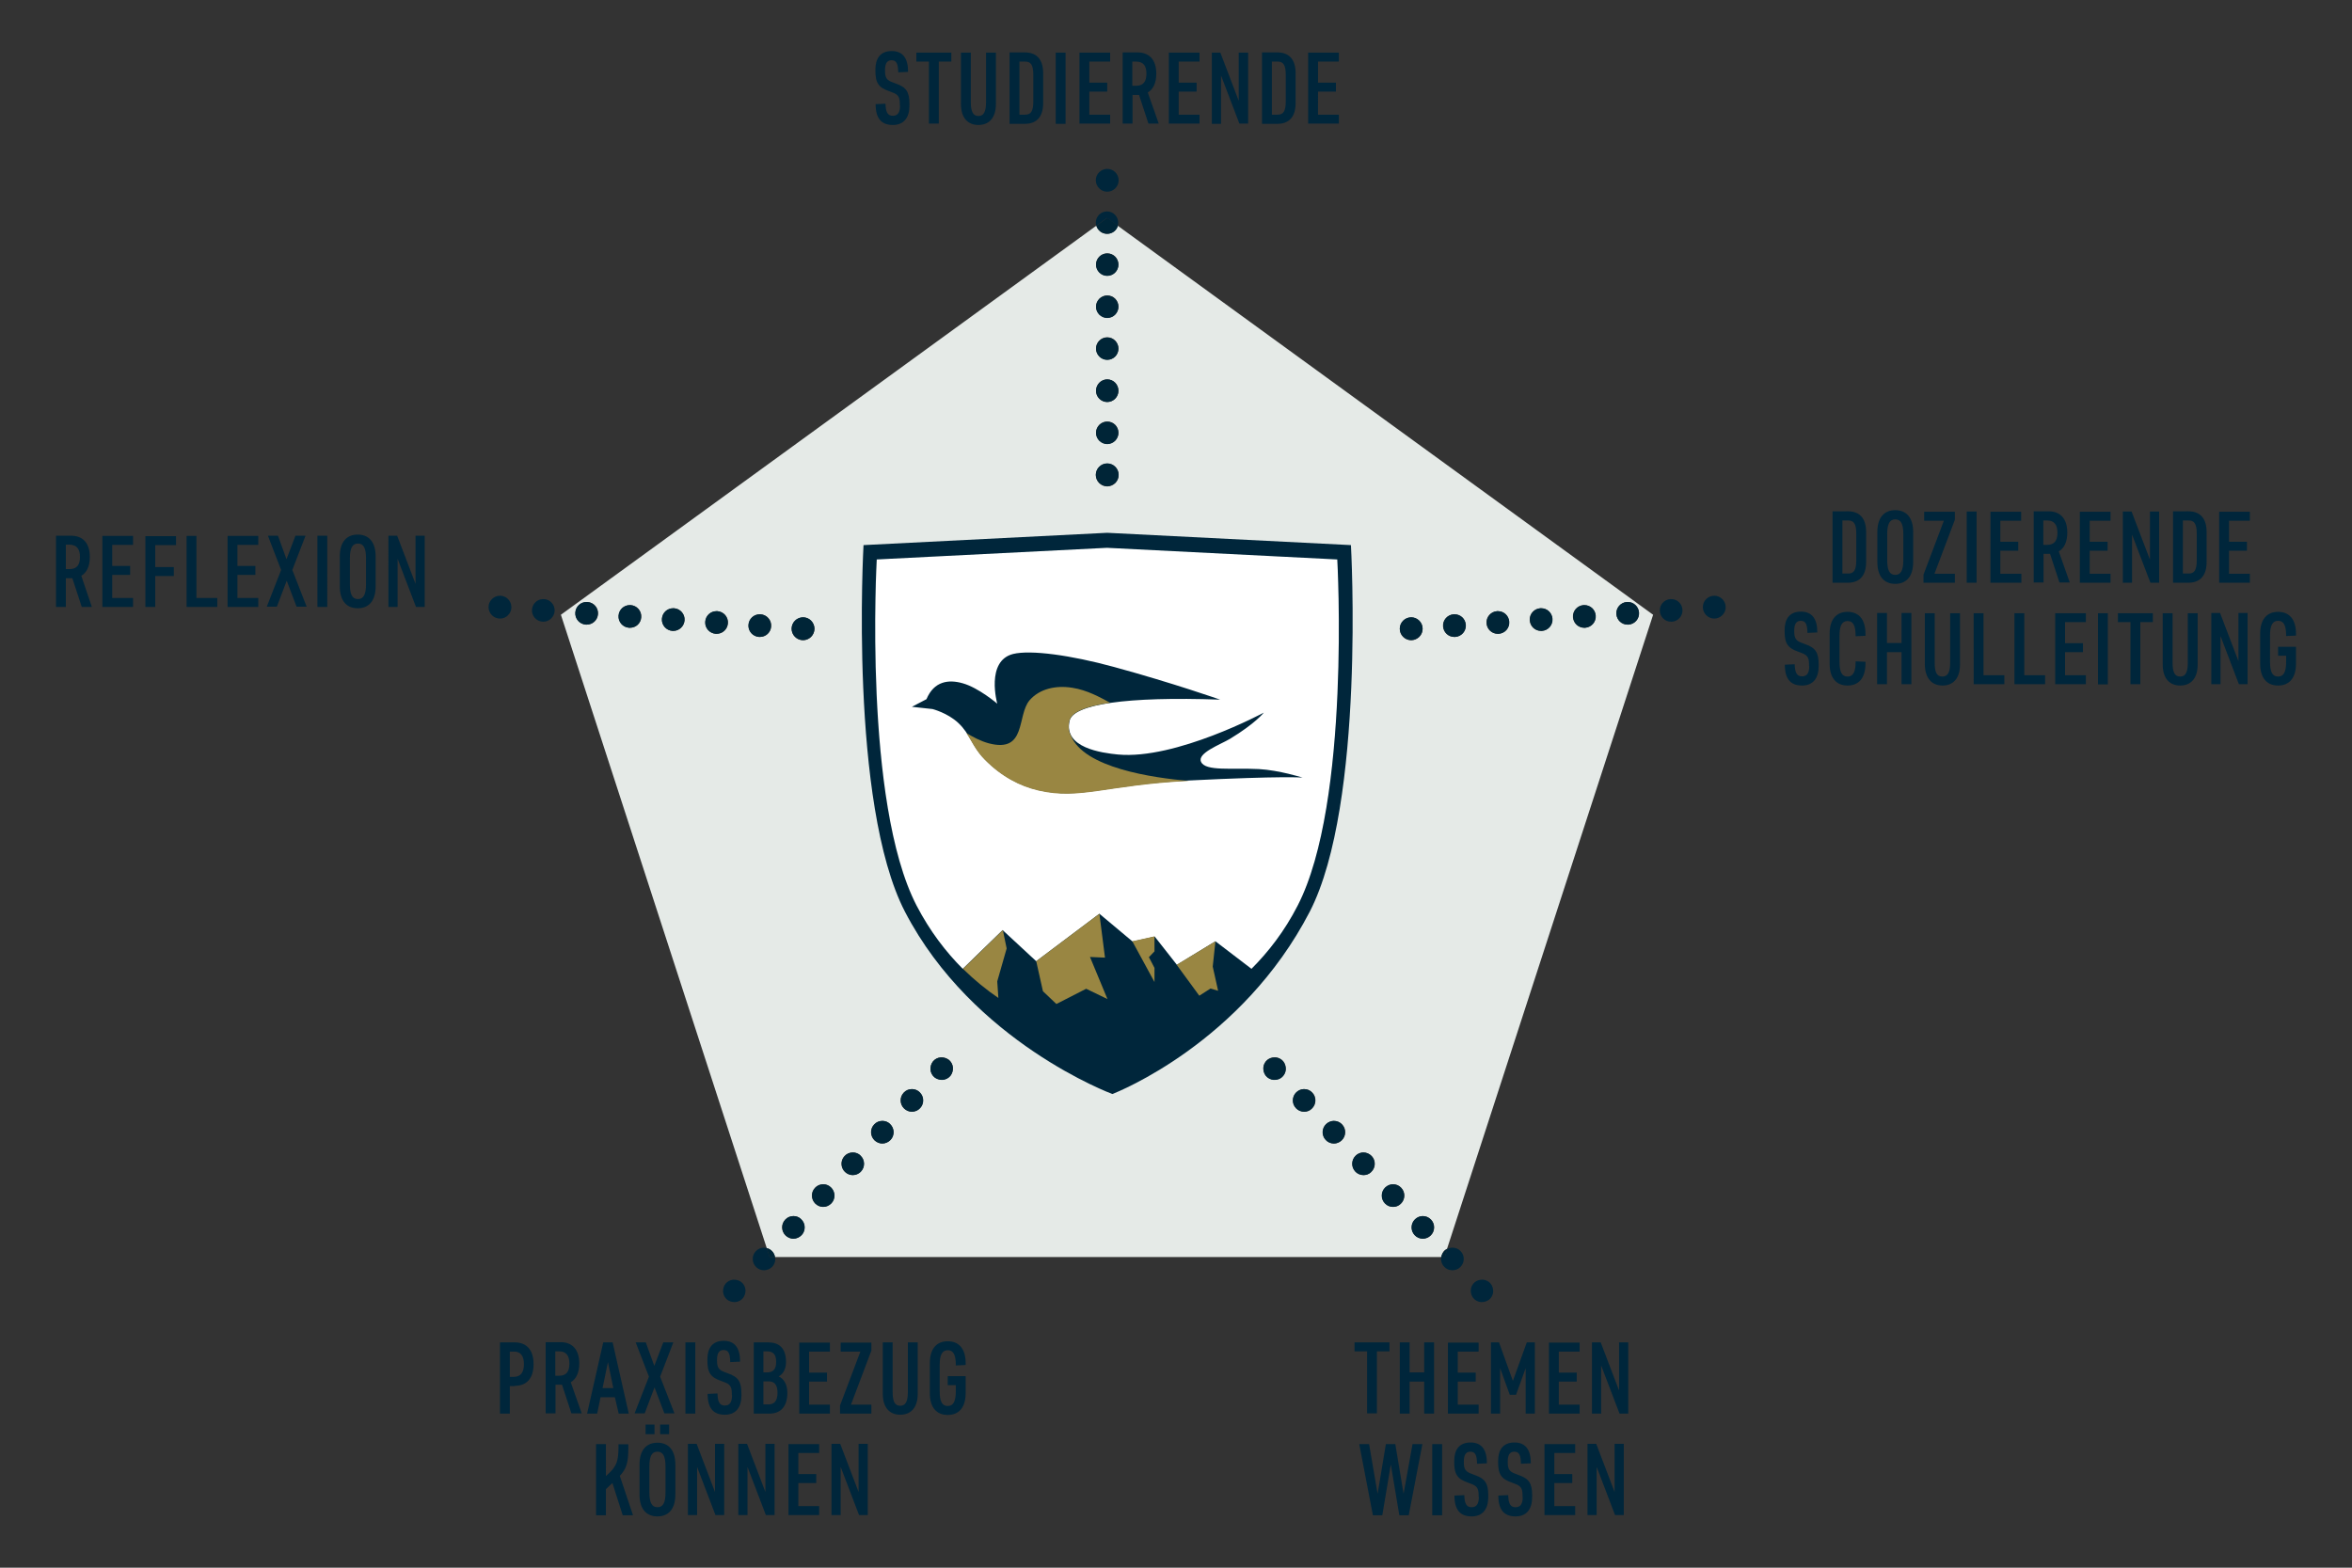 <?xml version="1.0" encoding="utf-8"?>
<!-- Generator: Adobe Illustrator 24.2.1, SVG Export Plug-In . SVG Version: 6.00 Build 0)  -->
<svg version="1.1" id="Layer_1" xmlns="http://www.w3.org/2000/svg" xmlns:xlink="http://www.w3.org/1999/xlink" x="0px" y="0px"
	 viewBox="0 0 1050 700" style="enable-background:new 0 0 1050 700;" xml:space="preserve">
<rect x="0" y="0" width="1050" height="700" fill="#333333" stroke="none"/>
<style type="text/css">
	.st0{fill:#E5EAE7;}
	.st1{fill:#00263B;}
	.st2{fill:#FFFFFF;}
	.st3{fill:#998642;}
	.st4{fill:#002537;}
</style>
<g>
	<path class="st0" d="M643.4,561.3H346c-0.2-1-0.7-2-1.5-2.8c-0.6-0.6-1.4-1-2.2-1.2l-91.9-282.8l239-173.7c0.6,2.1,2.6,3.6,4.8,3.6
		c2.3,0,4.2-1.5,4.8-3.6l239,173.7l-92,283.1c-0.4,0.2-0.9,0.5-1.3,0.9C644.1,559.2,643.6,560.2,643.4,561.3 M635.2,543
		c-1.2,0-2.5,0.5-3.4,1.4c-2,1.9-2.1,5.1-0.2,7.1c1,1.1,2.3,1.6,3.7,1.6c1.2,0,2.5-0.5,3.4-1.4c2-1.9,2.1-5.1,0.2-7.1
		C637.8,543.5,636.5,543,635.2,543 M354.2,543c-1.4,0-2.7,0.5-3.7,1.6c-1.9,2-1.8,5.2,0.2,7.1c1,0.9,2.2,1.4,3.4,1.4
		c1.4,0,2.7-0.5,3.7-1.6c1.9-2,1.8-5.2-0.2-7.1C356.7,543.4,355.5,543,354.2,543 M621.9,528.8c-1.2,0-2.5,0.5-3.4,1.4
		c-2,1.9-2.1,5.1-0.2,7.1c1,1.1,2.3,1.6,3.7,1.6c1.2,0,2.5-0.5,3.4-1.4c2-1.9,2.1-5.1,0.2-7.1C624.6,529.3,623.3,528.8,621.9,528.8
		 M367.5,528.8c-1.4,0-2.7,0.5-3.7,1.6c-1.9,2-1.8,5.2,0.2,7.1c1,0.9,2.2,1.4,3.4,1.4c1.4,0,2.7-0.5,3.7-1.6c1.9-2,1.8-5.2-0.2-7.1
		C369.9,529.2,368.7,528.8,367.5,528.8 M608.7,514.6c-1.2,0-2.5,0.4-3.4,1.4c-2,1.9-2.1,5.1-0.2,7.1c1,1.1,2.3,1.6,3.7,1.6
		c1.2,0,2.5-0.5,3.4-1.4c2-1.9,2.1-5.1,0.2-7.1C611.4,515.2,610,514.6,608.7,514.6 M380.7,514.6c-1.4,0-2.7,0.5-3.7,1.6
		c-1.9,2-1.8,5.2,0.2,7.1c1,0.9,2.2,1.4,3.4,1.4c1.4,0,2.7-0.5,3.7-1.6c1.9-2,1.8-5.2-0.2-7.1C383.2,515.1,381.9,514.6,380.7,514.6
		 M595.5,500.5c-1.2,0-2.5,0.5-3.4,1.4c-2,1.9-2.1,5.1-0.2,7.1c1,1.1,2.3,1.6,3.7,1.6c1.2,0,2.5-0.5,3.4-1.4c2-1.9,2.1-5.1,0.2-7.1
		C598.2,501,596.8,500.5,595.5,500.5 M393.9,500.5c-1.4,0-2.7,0.5-3.7,1.6c-1.9,2-1.8,5.2,0.2,7.1c1,0.9,2.2,1.4,3.4,1.4
		c1.4,0,2.7-0.5,3.7-1.6c1.9-2,1.8-5.2-0.2-7.1C396.4,500.9,395.1,500.5,393.9,500.5 M582.2,486.3c-1.2,0-2.5,0.5-3.4,1.4
		c-2,1.9-2.1,5.1-0.2,7.1c1,1.1,2.3,1.6,3.7,1.6c1.2,0,2.5-0.5,3.4-1.4c2-1.9,2.1-5.1,0.2-7.1C584.9,486.8,583.6,486.3,582.2,486.3
		 M407.1,486.3c-1.4,0-2.7,0.5-3.7,1.6c-1.9,2-1.8,5.2,0.2,7.1c1,0.9,2.2,1.4,3.4,1.4c1.4,0,2.7-0.5,3.7-1.6c1.9-2,1.8-5.2-0.2-7.1
		C409.6,486.8,408.4,486.3,407.1,486.3 M569,472.1c-1.2,0-2.3,0.4-3.2,1.1c-1,0.8-1.7,2.1-1.8,3.4c-0.1,1.3,0.3,2.7,1.1,3.7
		c0.8,1,2.1,1.7,3.4,1.8c0.2,0,0.3,0,0.5,0c1.1,0,2.3-0.4,3.2-1.1c1-0.8,1.7-2.1,1.8-3.4c0.1-1.3-0.3-2.7-1.1-3.7
		c-0.8-1-2.1-1.7-3.4-1.8C569.4,472.2,569.2,472.1,569,472.1 M420.4,472.1c-0.2,0-0.3,0-0.5,0c-1.3,0.1-2.6,0.8-3.4,1.8
		c-0.8,1-1.2,2.4-1.1,3.7c0.1,1.3,0.8,2.6,1.8,3.4c0.9,0.7,2,1.1,3.2,1.1c0.2,0,0.3,0,0.5,0c1.3-0.1,2.6-0.8,3.4-1.8
		c0.8-1,1.2-2.4,1.1-3.7c-0.1-1.3-0.8-2.6-1.8-3.4C422.6,472.5,421.5,472.1,420.4,472.1 M630,275.7c-1.3,0-2.6,0.5-3.6,1.5
		c-0.9,0.9-1.5,2.2-1.5,3.6c0,1.3,0.5,2.6,1.5,3.6c0.9,0.9,2.2,1.5,3.6,1.5c1.3,0,2.6-0.5,3.6-1.5c0.9-0.9,1.5-2.2,1.5-3.6
		c0-1.3-0.5-2.6-1.5-3.6C632.6,276.2,631.3,275.7,630,275.7 M358.5,275.7c-1.3,0-2.6,0.5-3.6,1.5c-0.9,0.9-1.5,2.2-1.5,3.6
		c0,1.3,0.5,2.6,1.5,3.6c0.9,0.9,2.2,1.5,3.6,1.5c1.3,0,2.6-0.5,3.6-1.5c0.9-0.9,1.5-2.2,1.5-3.6c0-1.3-0.5-2.6-1.5-3.6
		C361.2,276.2,359.9,275.7,358.5,275.7 M649.3,274.3c-0.1,0-0.2,0-0.4,0c-2.8,0.2-4.9,2.6-4.7,5.4c0.2,2.7,2.4,4.7,5,4.7
		c0.1,0,0.2,0,0.4,0c2.8-0.2,4.9-2.6,4.7-5.4C654.2,276.3,652,274.3,649.3,274.3 M339.2,274.3c-2.6,0-4.8,2-5,4.7
		c-0.2,2.8,1.9,5.2,4.7,5.4c0.1,0,0.2,0,0.4,0c2.6,0,4.8-2,5-4.7c0.2-2.8-1.9-5.2-4.7-5.4C339.4,274.3,339.3,274.3,339.2,274.3
		 M668.7,272.9c-0.1,0-0.2,0-0.4,0c-2.8,0.2-4.9,2.6-4.7,5.4c0.2,2.7,2.4,4.7,5,4.7c0.1,0,0.2,0,0.4,0c2.8-0.2,4.9-2.6,4.7-5.4
		C673.5,275,671.3,272.9,668.7,272.9 M319.9,272.9c-2.6,0-4.8,2-5,4.7c-0.2,2.8,1.9,5.2,4.7,5.4c0.1,0,0.2,0,0.4,0
		c2.6,0,4.8-2,5-4.7c0.2-2.8-1.9-5.2-4.7-5.4C320.1,272.9,320,272.9,319.9,272.9 M688,271.6c-0.1,0-0.2,0-0.4,0
		c-2.8,0.2-4.9,2.6-4.7,5.4c0.2,2.7,2.4,4.7,5,4.7c0.1,0,0.2,0,0.4,0c2.8-0.2,4.9-2.6,4.7-5.4C692.8,273.6,690.6,271.6,688,271.6
		 M300.5,271.6c-2.6,0-4.8,2-5,4.7c-0.2,2.8,1.9,5.2,4.7,5.4c0.1,0,0.2,0,0.4,0c2.6,0,4.8-2,5-4.7c0.2-2.8-1.9-5.2-4.7-5.4
		C300.8,271.6,300.7,271.6,300.5,271.6 M707.3,270.2c-0.1,0-0.2,0-0.4,0c-2.8,0.2-4.9,2.6-4.7,5.4c0.2,2.7,2.4,4.7,5,4.7
		c0.1,0,0.2,0,0.4,0c2.8-0.2,4.9-2.6,4.7-5.4C712.2,272.2,709.9,270.2,707.3,270.2 M281.2,270.2c-2.6,0-4.8,2-5,4.7
		c-0.2,2.8,1.9,5.2,4.7,5.4c0.1,0,0.2,0,0.4,0c2.6,0,4.8-2,5-4.7c0.2-2.8-1.9-5.2-4.7-5.4C281.5,270.2,281.3,270.2,281.2,270.2
		 M726.7,268.8c-0.1,0-0.2,0-0.4,0c-2.8,0.2-4.9,2.6-4.7,5.4c0.2,2.7,2.4,4.7,5,4.7c0.1,0,0.2,0,0.4,0c2.8-0.2,4.9-2.6,4.7-5.4
		C731.5,270.9,729.3,268.8,726.7,268.8 M261.9,268.8c-2.6,0-4.8,2-5,4.7c-0.2,2.8,1.9,5.2,4.7,5.4c0.1,0,0.2,0,0.4,0
		c2.6,0,4.8-2,5-4.7c0.2-2.8-1.9-5.2-4.7-5.4C262.1,268.8,262,268.8,261.9,268.8 M494.3,207c-1.3,0-2.6,0.5-3.6,1.5
		c-0.9,0.9-1.5,2.2-1.5,3.6c0,1.3,0.5,2.6,1.5,3.6c0.9,0.9,2.2,1.5,3.6,1.5c1.3,0,2.6-0.5,3.6-1.5c0.9-0.9,1.5-2.2,1.5-3.6
		c0-1.3-0.5-2.6-1.5-3.6C496.9,207.5,495.6,207,494.3,207 M494.3,188.2c-2.8,0-5,2.3-5,5c0,2.8,2.3,5,5,5c2.8,0,5-2.3,5-5
		C499.3,190.4,497.1,188.2,494.3,188.2 M494.3,169.4c-2.8,0-5,2.3-5,5.1c0,2.8,2.3,5,5,5c2.8,0,5-2.3,5-5
		C499.3,171.7,497.1,169.4,494.3,169.4 M494.3,150.6c-2.8,0-5,2.3-5,5c0,2.8,2.3,5,5,5c2.8,0,5-2.3,5-5
		C499.3,152.9,497.1,150.6,494.3,150.6 M494.3,131.9c-2.8,0-5,2.3-5,5c0,2.8,2.3,5,5,5c2.8,0,5-2.3,5-5
		C499.3,134.1,497.1,131.9,494.3,131.9 M494.3,113.1c-2.8,0-5,2.3-5,5c0,2.8,2.3,5,5,5c2.8,0,5-2.3,5-5
		C499.3,115.3,497.1,113.1,494.3,113.1"/>
	<path class="st1" d="M807.7,297.4c0,3.2-1.1,4.6-3.2,4.6c-2.2,0-3.2-1.4-3.3-5.4l-4.4,0.2c0,6.4,2.6,9.3,7.7,9.3
		c5,0,7.4-3.4,7.4-8.6v-0.8c0-5.5-1.5-7.5-6.1-9.1l-1.3-0.5c-2.6-0.9-3.5-2-3.5-5v-0.6c0-2.8,0.9-4.3,2.9-4.3c2.3,0,2.9,1.7,3,5.4
		l4.4-0.2c0-6-2.3-9.3-7.3-9.3c-5.2,0-7.3,3.4-7.3,8.3v0.5c0,5.5,1.5,7.5,6.1,9.1l1.3,0.5c2.6,0.9,3.5,2,3.5,5V297.4L807.7,297.4z
		 M816.8,296.3c0,6.7,3.2,9.8,8,9.8c4.8,0,8-3.1,8-9.8v-0.8l-4.4-0.2v0.2c0,4.5-1.1,6.6-3.6,6.6c-2.5,0-3.6-2-3.6-6.6v-11.6
		c0-4.5,1.1-6.6,3.6-6.6c2.5,0,3.6,2,3.6,6.6v0.2l4.4-0.2V283c0-6.7-3.2-9.8-8-9.8c-4.8,0-8,3.1-8,9.8V296.3L816.8,296.3z
		 M848.9,305.5h4.4v-31.8h-4.4v13.4h-6.5v-13.4H838v31.8h4.4v-14.3h6.5V305.5L848.9,305.5z M867.2,306.1c4.7,0,7.8-3.1,7.8-9.4
		v-22.9h-4.4v22.1c0,4.2-1,6.2-3.5,6.2c-2.5,0-3.4-2-3.4-6.2v-22.1h-4.4v22.9C859.4,303,862.5,306.1,867.2,306.1L867.2,306.1z
		 M881.1,305.5h13.7v-4h-9.3v-27.7h-4.4V305.5L881.1,305.5z M899.3,305.5h13.7v-4h-9.3v-27.7h-4.4V305.5L899.3,305.5z M917.5,305.5
		h13.7v-4h-9.3v-10.3h8v-4h-8v-9.4h9.3v-4h-13.7V305.5L917.5,305.5z M941,273.8h-4.4v31.8h4.4V273.8L941,273.8z M945.5,277.8h5.6
		v27.7h4.4v-27.7h5.6v-4h-15.6V277.8L945.5,277.8z M973.3,306.1c4.7,0,7.8-3.1,7.8-9.4v-22.9h-4.4v22.1c0,4.2-1,6.2-3.4,6.2
		c-2.5,0-3.4-2-3.4-6.2v-22.1h-4.4v22.9C965.5,303,968.6,306.1,973.3,306.1L973.3,306.1z M999.5,305.5h3.9v-31.8h-4.1v21.5
		l-8.2-21.5h-3.9v31.8h4.1V284L999.5,305.5L999.5,305.5z M1013.4,283.8c0-4.5,1.1-6.6,3.6-6.6s3.6,2,3.6,6.6v0.2l4.4-0.2V283
		c0-6.7-3.2-9.8-8-9.8c-4.8,0-8,3.1-8,9.8v13.3c0,6.7,3.2,9.8,8,9.8c4.8,0,8-3.1,8-9.8v-7.5h-8v4h3.6v2.7c0,4.5-1.1,6.6-3.6,6.6
		s-3.6-2-3.6-6.6V283.8L1013.4,283.8z"/>
	<path class="st1" d="M818.1,228.4v31.8h6.8c4.8,0,8.2-2.6,8.2-9.3v-13.3c0-6.7-3.4-9.3-8.2-9.3H818.1L818.1,228.4z M828.7,250.1
		c0,4.5-1.1,6-3.6,6h-2.6v-23.7h2.6c2.5,0,3.6,1.5,3.6,6V250.1L828.7,250.1z M849.7,250.1c0,4.5-1.1,6.6-3.6,6.6s-3.6-2-3.6-6.6
		v-11.6c0-4.5,1.1-6.6,3.6-6.6s3.6,2,3.6,6.6V250.1L849.7,250.1z M854.1,237.6c0-6.7-3.2-9.8-8-9.8s-8,3.1-8,9.8v13.3
		c0,6.7,3.2,9.8,8,9.8s8-3.1,8-9.8V237.6L854.1,237.6z M858.7,256.6v3.6h14v-4h-9.1l9.1-24.1v-3.6h-13.7v4h8.8L858.7,256.6
		L858.7,256.6z M882.4,228.4H878v31.8h4.4V228.4L882.4,228.4z M888.7,260.2h13.7v-4H893v-10.3h8v-4h-8v-9.4h9.3v-4h-13.7V260.2
		L888.7,260.2z M919.1,246.2c2.4-1.4,3.8-4.2,3.8-8.4c0-6.3-3.2-9.5-8.4-9.5h-6.6v31.8h4.4v-12.8h2.9l4.2,12.8h4.6L919.1,246.2
		L919.1,246.2z M918.5,237.9c0,3.4-1.3,5.4-4.6,5.4h-1.7v-10.9h1.7C917.2,232.4,918.5,234.5,918.5,237.9L918.5,237.9z M928.5,260.2
		h13.7v-4h-9.3v-10.3h8v-4h-8v-9.4h9.3v-4h-13.7V260.2L928.5,260.2z M960,260.2h3.9v-31.8h-4.1v21.5l-8.2-21.5h-3.9v31.8h4.1v-21.5
		L960,260.2L960,260.2z M970.1,228.4v31.8h6.8c4.8,0,8.2-2.6,8.2-9.3v-13.3c0-6.7-3.4-9.3-8.2-9.3H970.1L970.1,228.4z M980.7,250.1
		c0,4.5-1.1,6-3.6,6h-2.6v-23.7h2.6c2.5,0,3.6,1.5,3.6,6V250.1L980.7,250.1z M990.7,260.2h13.7v-4h-9.3v-10.3h8v-4h-8v-9.4h9.3v-4
		h-13.7V260.2L990.7,260.2z"/>
	<path class="st1" d="M401.8,47.1c0,3.2-1.1,4.6-3.2,4.6c-2.2,0-3.2-1.4-3.3-5.4l-4.4,0.2c0,6.4,2.6,9.3,7.7,9.3
		c5,0,7.4-3.4,7.4-8.6v-0.8c0-5.5-1.5-7.5-6.1-9.1l-1.3-0.5c-2.6-0.9-3.5-2-3.5-5v-0.6c0-2.8,0.9-4.3,2.9-4.3c2.3,0,2.9,1.7,3,5.4
		l4.4-0.2c0-6-2.3-9.3-7.3-9.3c-5.2,0-7.3,3.4-7.3,8.3v0.5c0,5.5,1.5,7.5,6.1,9.1l1.3,0.5c2.6,0.9,3.5,2,3.5,5V47.1L401.8,47.1z
		 M409.1,27.5h5.6v27.7h4.4V27.5h5.6v-4h-15.6V27.5L409.1,27.5z M436.8,55.8c4.7,0,7.8-3.1,7.8-9.4V23.5h-4.4v22.1
		c0,4.2-1,6.2-3.4,6.2s-3.4-2-3.4-6.2V23.5H429v22.9C429,52.7,432.1,55.8,436.8,55.8L436.8,55.8z M450.7,23.5v31.8h6.8
		c4.8,0,8.2-2.6,8.2-9.3V32.7c0-6.7-3.4-9.3-8.2-9.3H450.7L450.7,23.5z M461.3,45.2c0,4.5-1.1,6-3.6,6h-2.6V27.5h2.6
		c2.5,0,3.6,1.5,3.6,6V45.2L461.3,45.2z M475.7,23.5h-4.4v31.8h4.4V23.5L475.7,23.5z M481.9,55.2h13.7v-4h-9.3V40.9h8v-4h-8v-9.4
		h9.3v-4h-13.7V55.2L481.9,55.2z M512.4,41.3c2.4-1.4,3.8-4.2,3.8-8.4c0-6.3-3.2-9.5-8.4-9.5h-6.6v31.8h4.4V42.4h2.9l4.2,12.8h4.6
		L512.4,41.3L512.4,41.3z M511.8,32.9c0,3.4-1.3,5.4-4.6,5.4h-1.7V27.5h1.7C510.5,27.5,511.8,29.5,511.8,32.9L511.8,32.9z
		 M521.8,55.2h13.7v-4h-9.3V40.9h8v-4h-8v-9.4h9.3v-4h-13.7V55.2L521.8,55.2z M553.3,55.2h3.9V23.5H553V45l-8.2-21.5H541v31.8h4.1
		V33.7L553.3,55.2L553.3,55.2z M563.4,23.5v31.8h6.8c4.8,0,8.2-2.6,8.2-9.3V32.7c0-6.7-3.4-9.3-8.2-9.3H563.4L563.4,23.5z M574,45.2
		c0,4.5-1.1,6-3.6,6h-2.6V27.5h2.6c2.5,0,3.6,1.5,3.6,6V45.2L574,45.2z M584,55.2h13.7v-4h-9.3V40.9h8v-4h-8v-9.4h9.3v-4H584V55.2
		L584,55.2z"/>
	<path class="st1" d="M626.6,667l-3.7-22.2h-4.2L615,667l-3.8-22.2h-4.4l6.1,31.8h4.2l3.8-22.7l3.8,22.7h4.2l6.1-31.8h-4.4
		L626.6,667L626.6,667z M643.8,644.8h-4.4v31.8h4.4V644.8L643.8,644.8z M660.2,668.4c0,3.2-1.1,4.6-3.2,4.6c-2.2,0-3.2-1.4-3.3-5.4
		l-4.4,0.2c0,6.4,2.6,9.3,7.7,9.3c5,0,7.4-3.4,7.4-8.6v-0.8c0-5.5-1.5-7.5-6.1-9.1l-1.3-0.5c-2.6-0.9-3.5-2-3.5-5v-0.6
		c0-2.8,0.9-4.3,2.9-4.3c2.3,0,2.9,1.7,3,5.4l4.4-0.2c0-6-2.3-9.3-7.3-9.3c-5.2,0-7.3,3.4-7.3,8.3v0.5c0,5.5,1.5,7.5,6.1,9.1
		l1.3,0.5c2.6,0.9,3.5,2,3.5,5V668.4L660.2,668.4z M679.8,668.4c0,3.2-1.1,4.6-3.2,4.6c-2.2,0-3.2-1.4-3.3-5.4l-4.4,0.2
		c0,6.4,2.6,9.3,7.7,9.3c5,0,7.4-3.4,7.4-8.6v-0.8c0-5.5-1.5-7.5-6.1-9.1l-1.3-0.5c-2.6-0.9-3.5-2-3.5-5v-0.6c0-2.8,0.9-4.3,2.9-4.3
		c2.3,0,2.9,1.7,3,5.4l4.4-0.2c0-6-2.3-9.3-7.3-9.3c-5.2,0-7.3,3.4-7.3,8.3v0.5c0,5.5,1.5,7.5,6.1,9.1l1.3,0.5c2.6,0.9,3.5,2,3.5,5
		V668.4L679.8,668.4z M689.5,676.5h13.7v-4h-9.3v-10.3h8v-4h-8v-9.4h9.3v-4h-13.7V676.5L689.5,676.5z M721,676.5h3.9v-31.8h-4.1
		v21.5l-8.2-21.5h-3.9v31.8h4.1V655L721,676.5L721,676.5z"/>
	<path class="st1" d="M604.7,603.4h5.6v27.7h4.4v-27.7h5.6v-4h-15.6V603.4L604.7,603.4z M635.8,631.2h4.4v-31.8h-4.4v13.4h-6.5
		v-13.4h-4.4v31.8h4.4v-14.3h6.5V631.2L635.8,631.2z M646.4,631.2h13.7v-4h-9.3v-10.3h8v-4h-8v-9.4h9.3v-4h-13.7V631.2L646.4,631.2z
		 M674,622.8h2.8l4.3-11.9v20.3h4.1v-31.8h-3.6l-6.2,17.2l-6.2-17.2h-3.6v31.8h4.1v-20.3L674,622.8L674,622.8z M691.5,631.2h13.7v-4
		h-9.3v-10.3h8v-4h-8v-9.4h9.3v-4h-13.7V631.2L691.5,631.2z M723,631.2h3.9v-31.8h-4.1v21.5l-8.2-21.5h-3.9v31.8h4.1v-21.5
		L723,631.2L723,631.2z"/>
	<path class="st1" d="M270.5,644.8h-4.4v31.8h4.4v-11.7l2.9-2.7l4.6,14.4h4.6l-5.9-17.6c3.1-3.3,3.8-6.1,3.8-12.5v-1.6h-4.4v1.5
		c0,5.6-0.8,8.1-4,11.2l-1.6,1.5V644.8L270.5,644.8z M297.1,654.8c0-4.5-1.1-6.6-3.6-6.6c-2.5,0-3.6,2-3.6,6.6v11.6
		c0,4.5,1.1,6.6,3.6,6.6c2.5,0,3.6-2,3.6-6.6V654.8L297.1,654.8z M301.5,667.3c0,6.7-3.2,9.8-8,9.8c-4.8,0-8-3.1-8-9.8V654
		c0-6.7,3.2-9.8,8-9.8c4.8,0,8,3.1,8,9.8V667.3L301.5,667.3z M292.2,636.1h-4v4.3h4V636.1L292.2,636.1z M298.7,636.1h-4v4.3h4V636.1
		L298.7,636.1z M319.4,676.5h3.9v-31.8h-4.1v21.5l-8.2-21.5h-3.9v31.8h4.1V655L319.4,676.5L319.4,676.5z M341.9,676.5h3.9v-31.8
		h-4.1v21.5l-8.2-21.5h-3.9v31.8h4.1V655L341.9,676.5L341.9,676.5z M352,676.5h13.7v-4h-9.3v-10.3h8v-4h-8v-9.4h9.3v-4H352V676.5
		L352,676.5z M383.5,676.5h3.9v-31.8h-4.1v21.5l-8.2-21.5h-3.9v31.8h4.1V655L383.5,676.5L383.5,676.5z"/>
	<path class="st1" d="M229.8,618.8c5.3,0,8.4-3.3,8.4-9.7s-3.2-9.7-8.4-9.7h-6.6v31.8h4.4v-12.3H229.8L229.8,618.8z M233.9,609.1
		c0,3.5-1.3,5.7-4.6,5.7h-1.7v-11.3h1.7C232.5,603.4,233.9,605.6,233.9,609.1L233.9,609.1z M254.8,617.2c2.4-1.4,3.8-4.2,3.8-8.4
		c0-6.3-3.2-9.5-8.4-9.5h-6.6v31.8h4.4v-12.8h2.9l4.2,12.8h4.6L254.8,617.2L254.8,617.2z M254.2,608.9c0,3.4-1.3,5.4-4.6,5.4h-1.7
		v-10.9h1.7C252.9,603.4,254.2,605.5,254.2,608.9L254.2,608.9z M276.2,631.2h4.5l-7.2-31.8h-4.2l-7.2,31.8h4.5l1.5-7.3h6.4
		L276.2,631.2L276.2,631.2z M271.4,608.2l2.4,11.6H269L271.4,608.2L271.4,608.2z M288.3,599.4h-4.5l5.9,15.3l-6.4,16.4h4.5l4.4-11.6
		l4.4,11.6h4.5l-6.4-16.4l5.9-15.3h-4.5l-4,10.5L288.3,599.4L288.3,599.4z M310.3,599.4H306v31.8h4.4V599.4L310.3,599.4z M326.8,623
		c0,3.2-1.1,4.6-3.2,4.6c-2.2,0-3.2-1.4-3.3-5.4l-4.4,0.2c0,6.4,2.6,9.3,7.7,9.3c5,0,7.4-3.4,7.4-8.6v-0.8c0-5.5-1.5-7.5-6.1-9.1
		l-1.3-0.5c-2.6-0.9-3.5-2-3.5-5v-0.6c0-2.8,0.9-4.3,2.9-4.3c2.3,0,2.9,1.7,3,5.4l4.4-0.2c0-6-2.3-9.3-7.3-9.3
		c-5.2,0-7.3,3.4-7.3,8.3v0.5c0,5.5,1.5,7.5,6.1,9.1l1.3,0.5c2.6,0.9,3.5,2,3.5,5V623L326.8,623z M343.5,631.2c4.8,0,8-2.9,8-9.3
		c0-3.6-1.5-6.3-3.9-7.3c2.1-1,3.3-3.5,3.3-6.4c0-6.4-3.2-8.8-8-8.8h-6.4v31.8H343.5L343.5,631.2z M343.1,616.8c2.6,0,4,1.5,4,5.1
		c0,3.7-1.5,5.2-4.1,5.2h-2.2v-10.3H343.1L343.1,616.8z M340.8,612.8v-9.4h1.6c2.8,0,4.1,1.4,4.1,4.7c0,3.3-1.3,4.7-4.1,4.7H340.8
		L340.8,612.8z M356.8,631.2h13.7v-4h-9.3v-10.3h8v-4h-8v-9.4h9.3v-4h-13.7V631.2L356.8,631.2z M375,627.6v3.6h14v-4h-9.1l9.1-24.1
		v-3.6h-13.7v4h8.8L375,627.6L375,627.6z M401.9,631.7c4.7,0,7.8-3.1,7.8-9.4v-22.9h-4.4v22.1c0,4.2-1,6.2-3.4,6.2
		c-2.5,0-3.4-2-3.4-6.2v-22.1h-4.4v22.9C394.1,628.6,397.2,631.7,401.9,631.7L401.9,631.7z M419.5,609.5c0-4.5,1.1-6.6,3.6-6.6
		c2.5,0,3.6,2,3.6,6.6v0.2l4.4-0.2v-0.8c0-6.7-3.2-9.8-8-9.8s-8,3.1-8,9.8v13.3c0,6.7,3.2,9.8,8,9.8s8-3.1,8-9.8v-7.5h-8v4h3.6v2.7
		c0,4.5-1.1,6.6-3.6,6.6c-2.5,0-3.6-2-3.6-6.6V609.5L419.5,609.5z"/>
	<path class="st1" d="M36.3,257.1c2.4-1.4,3.8-4.2,3.8-8.4c0-6.3-3.2-9.5-8.4-9.5H25V271h4.4v-12.8h2.9l4.2,12.8H41L36.3,257.1
		L36.3,257.1z M35.7,248.7c0,3.4-1.3,5.4-4.6,5.4h-1.7v-10.9h1.7C34.4,243.3,35.7,245.3,35.7,248.7L35.7,248.7z M45.7,271h13.7v-4
		h-9.3v-10.3h8v-4h-8v-9.4h9.3v-4H45.7V271L45.7,271z M64.9,271h4.4v-13.8h8.3v-4h-8.3v-9.8h9.3v-4H64.9V271L64.9,271z M83.4,271H97
		v-4h-9.3v-27.7h-4.4V271L83.4,271z M101.6,271h13.7v-4h-9.3v-10.3h8v-4h-8v-9.4h9.3v-4h-13.7V271L101.6,271z M124.1,239.2h-4.5
		l5.9,15.3l-6.4,16.4h4.5l4.4-11.6l4.4,11.6h4.5l-6.4-16.4l5.9-15.3h-4.5l-4,10.5L124.1,239.2L124.1,239.2z M146.1,239.2h-4.4V271
		h4.4V239.2L146.1,239.2z M163.4,260.9c0,4.5-1.1,6.6-3.6,6.6c-2.5,0-3.6-2-3.6-6.6v-11.6c0-4.5,1.1-6.6,3.6-6.6
		c2.5,0,3.6,2,3.6,6.6V260.9L163.4,260.9z M167.7,248.5c0-6.7-3.2-9.8-8-9.8c-4.8,0-8,3.1-8,9.8v13.3c0,6.7,3.2,9.8,8,9.8
		c4.8,0,8-3.1,8-9.8V248.5L167.7,248.5z M185.7,271h3.9v-31.8h-4.1v21.5l-8.2-21.5h-3.9V271h4.1v-21.5L185.7,271L185.7,271z"/>
	<path class="st2" d="M494.3,463.8c0,0,56.1-3.7,85-59.4c23.9-46.1,17.8-154.6,17.8-154.6l-102.8-5.2l-102.8,5.2
		c0,0-6.1,108.5,17.8,154.6C438.1,460.1,494.3,463.8,494.3,463.8L494.3,463.8z"/>
	<path class="st1" d="M603.1,243.4l-108.8-5.5l-108.8,5.5c0,0-6.5,115.4,18.5,163.7c30.3,58.4,92.6,81.4,92.6,81.4
		c2.3-0.9,57.8-22.9,88.1-81.4C609.6,358.8,603.1,243.4,603.1,243.4L603.1,243.4z M579.3,404.4c-5.9,11.5-13.1,20.7-20.6,28.2
		l-16.1-12.3l-17.2,10.5l-9.9-12.6l-9.9,2.2L490.8,408l-28.2,21.2l-15-13.9l-17.8,17.3c-7.5-7.5-14.6-16.7-20.6-28.2
		c-23.9-46.1-17.8-154.6-17.8-154.6l102.8-5.2l102.8,5.2C597,249.8,603.1,358.3,579.3,404.4L579.3,404.4z"/>
	<polygon class="st3" points="484.9,441.5 471.6,448.3 465.6,442.6 462.6,429.2 490.8,408 493.3,427.6 486.6,427.3 494.4,446.1 
		484.9,441.5 	"/>
	<polygon class="st3" points="515.4,432.2 515.4,438.5 505.5,420.3 515.4,418.1 515.4,424.8 512.9,427.4 515.4,432.2 	"/>
	<polygon class="st3" points="540.4,441.4 535.4,444.6 525.3,430.8 542.6,420.3 541.4,431.6 543.8,442.4 540.4,441.4 	"/>
	<path class="st3" d="M445.7,445.6l-0.5-7.4l4.2-14.7l-1.7-8.2l-17.8,17.3C435.1,437.7,440.4,442,445.7,445.6L445.7,445.6z"/>
	<path class="st1" d="M407.1,315.6l9.2,1c0,0,6.7,1.7,11.5,6.2c5.3,4.9,6.1,10.4,11.9,16.3c7.3,7.4,15.6,11.8,23.9,13.7
		c18.7,4.3,29.9-2.4,67.2-4.3c42.1-2.1,50.7-1.3,50.7-1.3s-10.5-3.3-19.5-3.8c-12-0.6-23.8,1.1-25.8-3.2c-1.9-3.9,8.7-7.8,12.9-10.3
		c11.4-6.9,15.1-11.7,15.1-11.7s-39.3,21.1-65.1,18.7c-7.2-0.7-24.5-3-21.6-15.1c1.7-7.3,25.3-10.9,67.2-9.4c0,0-21-7.4-47.4-14.6
		c-19.4-5.3-37.2-7.7-45-5.8c-12.4,3.1-7.1,22.2-7.1,22.2s-8.3-7.1-15.4-9.1c-6.3-1.8-12.8-1-16.2,7.1L407.1,315.6L407.1,315.6z"/>
	<path class="st3" d="M495.6,313.8c-4.4-2.4-10.3-5.7-16.9-6.7c-7.4-1.2-14.6,0.5-19,5.5c-5.9,6.8-1.2,23.8-18.3,19.3
		c-3.7-1-7.2-2.9-10-4.6c2.5,3.7,4.1,7.8,8.3,12c7.3,7.4,15.6,11.8,23.9,13.7c18.7,4.3,29.9-2.4,67.1-4.3
		c-16.1-1.4-46.8-5.8-52.6-20.2c-1-1.8-1.3-3.9-0.7-6.6C478.2,318.1,484.4,315.4,495.6,313.8L495.6,313.8z"/>
	<path class="st4" d="M339.2,284.4c-0.1,0-0.2,0-0.4,0c-2.8-0.2-4.9-2.6-4.7-5.4c0.2-2.7,2.4-4.7,5-4.7c0.1,0,0.2,0,0.4,0
		c2.8,0.2,4.9,2.6,4.7,5.4C344.1,282.4,341.8,284.4,339.2,284.4 M319.9,283c-0.1,0-0.2,0-0.4,0c-2.8-0.2-4.9-2.6-4.7-5.4
		c0.2-2.7,2.4-4.7,5-4.7c0.1,0,0.2,0,0.4,0c2.8,0.2,4.9,2.6,4.7,5.4C324.7,281,322.5,283,319.9,283 M300.6,281.7c-0.1,0-0.2,0-0.4,0
		c-2.8-0.2-4.9-2.6-4.7-5.4c0.2-2.7,2.4-4.7,5-4.7c0.1,0,0.2,0,0.4,0c2.8,0.2,4.9,2.6,4.7,5.4C305.4,279.6,303.2,281.7,300.6,281.7
		 M281.2,280.3c-0.1,0-0.2,0-0.4,0c-2.8-0.2-4.9-2.6-4.7-5.4c0.2-2.7,2.4-4.7,5-4.7c0.1,0,0.2,0,0.4,0c2.8,0.2,4.9,2.6,4.7,5.4
		C286.1,278.3,283.9,280.3,281.2,280.3 M261.9,278.9c-0.1,0-0.2,0-0.4,0c-2.8-0.2-4.9-2.6-4.7-5.4c0.2-2.7,2.4-4.7,5-4.7
		c0.1,0,0.2,0,0.4,0c2.8,0.2,4.9,2.6,4.7,5.4C266.7,276.9,264.5,278.9,261.9,278.9"/>
	<path class="st1" d="M242.6,277.6c-0.1,0-0.2,0-0.4,0c-2.8-0.2-4.9-2.6-4.7-5.4c0.2-2.7,2.4-4.7,5-4.7c0.1,0,0.2,0,0.4,0
		c2.8,0.2,4.9,2.6,4.7,5.4C247.4,275.5,245.2,277.6,242.6,277.6"/>
	<path class="st4" d="M358.5,285.8c-1.3,0-2.6-0.5-3.6-1.5c-0.9-0.9-1.5-2.2-1.5-3.6c0-1.3,0.5-2.6,1.5-3.6c0.9-0.9,2.2-1.5,3.6-1.5
		c1.3,0,2.6,0.5,3.6,1.5c0.9,0.9,1.5,2.2,1.5,3.6c0,1.3-0.5,2.6-1.5,3.6C361.2,285.2,359.9,285.8,358.5,285.8"/>
	<path class="st1" d="M223.2,276.2c-1.3,0-2.6-0.5-3.6-1.5c-0.9-0.9-1.5-2.2-1.5-3.6s0.5-2.6,1.5-3.6c0.9-0.9,2.2-1.5,3.6-1.5
		c1.3,0,2.6,0.5,3.6,1.5c0.9,0.9,1.5,2.2,1.5,3.6s-0.5,2.6-1.5,3.6C225.9,275.7,224.6,276.2,223.2,276.2"/>
	<path class="st1" d="M341,567.2c-1.2,0-2.5-0.5-3.4-1.4c-2-1.9-2.1-5.1-0.2-7.1c1-1.1,2.3-1.6,3.7-1.6c0.4,0,0.8,0.1,1.2,0.2l1.3,4
		h2.4c0.3,1.5-0.1,3.1-1.3,4.4C343.7,566.7,342.3,567.2,341,567.2"/>
	<path class="st4" d="M346,561.3h-2.4l-1.3-4c0.8,0.2,1.6,0.6,2.2,1.2C345.3,559.2,345.8,560.2,346,561.3 M354.2,553.1
		c-1.2,0-2.5-0.5-3.4-1.4c-2-1.9-2.1-5.1-0.2-7.1c1-1.1,2.3-1.6,3.7-1.6c1.2,0,2.5,0.5,3.4,1.4c2,1.9,2.1,5.1,0.2,7.1
		C356.9,552.5,355.6,553.1,354.2,553.1 M367.5,538.9c-1.2,0-2.5-0.5-3.4-1.4c-2-1.9-2.1-5.1-0.2-7.1c1-1.1,2.3-1.6,3.7-1.6
		c1.2,0,2.5,0.5,3.4,1.4c2,1.9,2.1,5.1,0.2,7.1C370.1,538.4,368.8,538.9,367.5,538.9 M380.7,524.7c-1.2,0-2.5-0.5-3.4-1.4
		c-2-1.9-2.1-5.1-0.2-7.1c1-1.1,2.3-1.6,3.7-1.6c1.2,0,2.5,0.4,3.4,1.4c2,1.9,2.1,5.1,0.2,7.1C383.4,524.2,382,524.7,380.7,524.7
		 M393.9,510.6c-1.2,0-2.5-0.5-3.4-1.4c-2-1.9-2.1-5.1-0.2-7.1c1-1.1,2.3-1.6,3.7-1.6c1.2,0,2.5,0.5,3.4,1.4c2,1.9,2.1,5.1,0.2,7.1
		C396.6,510,395.3,510.6,393.9,510.6 M407.1,496.4c-1.2,0-2.5-0.5-3.4-1.4c-2-1.9-2.1-5.1-0.2-7.1c1-1.1,2.3-1.6,3.7-1.6
		c1.2,0,2.5,0.5,3.4,1.4c2,1.9,2.1,5.1,0.2,7.1C409.8,495.9,408.5,496.4,407.1,496.4"/>
	<path class="st1" d="M327.8,581.4c-1.2,0-2.3-0.4-3.2-1.1c-1-0.8-1.7-2.1-1.8-3.4c-0.1-1.3,0.3-2.7,1.1-3.7c0.8-1,2.1-1.7,3.4-1.8
		c0.2,0,0.3,0,0.5,0c1.1,0,2.3,0.4,3.2,1.1c1,0.8,1.7,2.1,1.8,3.4c0.1,1.3-0.3,2.7-1.1,3.7c-0.8,1-2.1,1.7-3.4,1.8
		C328.1,581.4,327.9,581.4,327.8,581.4"/>
	<path class="st4" d="M420.4,482.2c-1.1,0-2.3-0.4-3.2-1.1c-1-0.8-1.7-2.1-1.8-3.4c-0.1-1.3,0.3-2.7,1.1-3.7c0.8-1,2.1-1.7,3.4-1.8
		c0.2,0,0.3,0,0.5,0c1.1,0,2.3,0.4,3.2,1.1c1,0.8,1.7,2.1,1.8,3.4c0.1,1.3-0.3,2.7-1.1,3.7c-0.8,1-2.1,1.7-3.4,1.8
		C420.7,482.2,420.5,482.2,420.4,482.2"/>
	<path class="st1" d="M648.4,567.2c-1.4,0-2.7-0.5-3.7-1.6c-1.1-1.2-1.6-2.8-1.3-4.4h1.6l1.2-3.6c0.7-0.3,1.4-0.5,2.2-0.5
		c1.4,0,2.7,0.5,3.7,1.6c1.9,2,1.8,5.2-0.2,7.1C650.9,566.8,649.6,567.2,648.4,567.2"/>
	<path class="st4" d="M645,561.3h-1.6c0.2-1,0.7-2,1.5-2.8c0.4-0.4,0.8-0.6,1.3-0.9L645,561.3 M635.2,553.1c-1.4,0-2.7-0.5-3.7-1.6
		c-1.9-2-1.8-5.2,0.2-7.1c1-0.9,2.2-1.4,3.4-1.4c1.4,0,2.7,0.5,3.7,1.6c1.9,2,1.8,5.2-0.2,7.1C637.6,552.6,636.4,553.1,635.2,553.1
		 M621.9,538.9c-1.4,0-2.7-0.5-3.7-1.6c-1.9-2-1.8-5.2,0.2-7.1c1-0.9,2.2-1.4,3.4-1.4c1.4,0,2.7,0.5,3.7,1.6c1.9,2,1.8,5.2-0.2,7.1
		C624.4,538.4,623.2,538.9,621.9,538.9 M608.7,524.7c-1.3,0-2.7-0.5-3.7-1.6c-1.9-2-1.8-5.2,0.2-7.1c1-0.9,2.2-1.4,3.4-1.4
		c1.4,0,2.7,0.5,3.7,1.6c1.9,2,1.8,5.2-0.2,7.1C611.2,524.3,609.9,524.7,608.7,524.7 M595.5,510.6c-1.4,0-2.7-0.5-3.7-1.6
		c-1.9-2-1.8-5.2,0.2-7.1c1-0.9,2.2-1.4,3.4-1.4c1.4,0,2.7,0.5,3.7,1.6c1.9,2,1.8,5.2-0.2,7.1C597.9,510.1,596.7,510.6,595.5,510.6
		 M582.2,496.4c-1.4,0-2.7-0.5-3.7-1.6c-1.9-2-1.8-5.2,0.2-7.1c1-0.9,2.2-1.4,3.4-1.4c1.4,0,2.7,0.5,3.7,1.6c1.9,2,1.8,5.2-0.2,7.1
		C584.7,496,583.5,496.4,582.2,496.4"/>
	<path class="st1" d="M661.6,581.4c-0.2,0-0.3,0-0.5,0c-1.3-0.1-2.6-0.8-3.4-1.8c-0.8-1-1.2-2.4-1.1-3.7c0.1-1.3,0.8-2.6,1.8-3.4
		c0.9-0.7,2-1.1,3.2-1.1c0.2,0,0.3,0,0.5,0c1.3,0.1,2.6,0.8,3.4,1.8c0.8,1,1.2,2.4,1.1,3.7c-0.1,1.3-0.8,2.6-1.8,3.4
		C663.9,581,662.7,581.4,661.6,581.4"/>
	<path class="st4" d="M569,482.2c-0.2,0-0.3,0-0.5,0c-1.3-0.1-2.6-0.8-3.4-1.8c-0.8-1-1.2-2.4-1.1-3.7c0.1-1.3,0.8-2.6,1.8-3.4
		c0.9-0.7,2-1.1,3.2-1.1c0.2,0,0.3,0,0.5,0c1.3,0.1,2.6,0.8,3.4,1.8c0.8,1,1.2,2.4,1.1,3.7c-0.1,1.3-0.8,2.6-1.8,3.4
		C571.3,481.9,570.2,482.2,569,482.2"/>
	<path class="st4" d="M649.3,284.4c-2.6,0-4.8-2-5-4.7c-0.2-2.8,1.9-5.2,4.7-5.4c0.1,0,0.2,0,0.4,0c2.6,0,4.8,2,5,4.7
		c0.2,2.8-1.9,5.2-4.7,5.4C649.6,284.4,649.4,284.4,649.3,284.4 M668.7,283c-2.6,0-4.8-2-5-4.7c-0.2-2.8,1.9-5.2,4.7-5.4
		c0.1,0,0.2,0,0.4,0c2.6,0,4.8,2,5,4.7c0.2,2.8-1.9,5.2-4.7,5.4C668.9,283,668.8,283,668.7,283 M688,281.7c-2.6,0-4.8-2-5-4.7
		c-0.2-2.8,1.9-5.2,4.7-5.4c0.1,0,0.2,0,0.4,0c2.6,0,4.8,2,5,4.7c0.2,2.8-1.9,5.2-4.7,5.4C688.2,281.7,688.1,281.7,688,281.7
		 M707.3,280.3c-2.6,0-4.8-2-5-4.7c-0.2-2.8,1.9-5.2,4.7-5.4c0.1,0,0.2,0,0.4,0c2.6,0,4.8,2,5,4.7c0.2,2.8-1.9,5.2-4.7,5.4
		C707.6,280.3,707.4,280.3,707.3,280.3 M726.6,278.9c-2.6,0-4.8-2-5-4.7c-0.2-2.8,1.9-5.2,4.7-5.4c0.1,0,0.2,0,0.4,0
		c2.6,0,4.8,2,5,4.7c0.2,2.8-1.9,5.2-4.7,5.4C726.9,278.9,726.8,278.9,726.6,278.9"/>
	<path class="st1" d="M746,277.6c-2.6,0-4.8-2-5-4.7c-0.2-2.8,1.9-5.2,4.7-5.4c0.1,0,0.2,0,0.4,0c2.6,0,4.8,2,5,4.7
		c0.2,2.8-1.9,5.2-4.7,5.4C746.2,277.6,746.1,277.6,746,277.6"/>
	<path class="st4" d="M630,285.8c-1.3,0-2.6-0.5-3.6-1.5c-0.9-0.9-1.5-2.2-1.5-3.6c0-1.3,0.5-2.6,1.5-3.6c0.9-0.9,2.2-1.5,3.6-1.5
		c1.3,0,2.6,0.5,3.6,1.5c0.9,0.9,1.5,2.2,1.5,3.6c0,1.3-0.5,2.6-1.5,3.6C632.6,285.2,631.3,285.8,630,285.8"/>
	<path class="st1" d="M765.3,276.2c-1.3,0-2.6-0.5-3.6-1.5c-0.9-0.9-1.5-2.2-1.5-3.6s0.5-2.6,1.5-3.6c0.9-0.9,2.2-1.5,3.6-1.5
		c1.3,0,2.6,0.5,3.6,1.5c0.9,0.9,1.5,2.2,1.5,3.6s-0.5,2.6-1.5,3.6C767.9,275.7,766.6,276.2,765.3,276.2"/>
	<path class="st4" d="M494.3,198.3c-2.8,0-5-2.3-5-5c0-2.8,2.3-5,5-5c2.8,0,5,2.3,5,5C499.3,196,497.1,198.3,494.3,198.3
		 M494.3,179.5c-2.8,0-5-2.3-5-5c0-2.8,2.3-5.1,5-5.1c2.8,0,5,2.3,5,5.1C499.3,177.2,497.1,179.5,494.3,179.5 M494.3,160.7
		c-2.8,0-5-2.3-5-5c0-2.8,2.3-5,5-5c2.8,0,5,2.3,5,5C499.3,158.5,497.1,160.7,494.3,160.7 M494.3,142c-2.8,0-5-2.3-5-5
		c0-2.8,2.3-5,5-5c2.8,0,5,2.3,5,5C499.3,139.7,497.1,142,494.3,142 M494.3,123.2c-2.8,0-5-2.3-5-5c0-2.8,2.3-5,5-5c2.8,0,5,2.3,5,5
		C499.3,120.9,497.1,123.2,494.3,123.2"/>
	<path class="st1" d="M489.4,100.8c-0.1-0.5-0.2-0.9-0.2-1.4c0-2.8,2.3-5,5-5c2.8,0,5,2.3,5,5c0,0.5-0.1,1-0.2,1.4l-4.8-3.5
		L489.4,100.8"/>
	<path class="st4" d="M494.3,104.4c-2.3,0-4.2-1.5-4.8-3.6l4.8-3.5l4.8,3.5C498.5,102.9,496.6,104.4,494.3,104.4"/>
	<path class="st4" d="M494.3,217.1c-1.3,0-2.6-0.5-3.6-1.5c-0.9-0.9-1.5-2.2-1.5-3.6c0-1.3,0.5-2.6,1.5-3.6c0.9-0.9,2.2-1.5,3.6-1.5
		c1.3,0,2.6,0.5,3.6,1.5c0.9,0.9,1.5,2.2,1.5,3.6c0,1.3-0.5,2.6-1.5,3.6C496.9,216.5,495.6,217.1,494.3,217.1"/>
	<path class="st1" d="M494.3,85.6c-1.3,0-2.6-0.5-3.6-1.5c-0.9-0.9-1.5-2.2-1.5-3.6s0.5-2.6,1.5-3.6c0.9-0.9,2.2-1.5,3.6-1.5
		c1.3,0,2.6,0.5,3.6,1.5c0.9,0.9,1.5,2.2,1.5,3.6s-0.5,2.6-1.5,3.6C496.9,85.1,495.6,85.6,494.3,85.6"/>
</g>
</svg>
